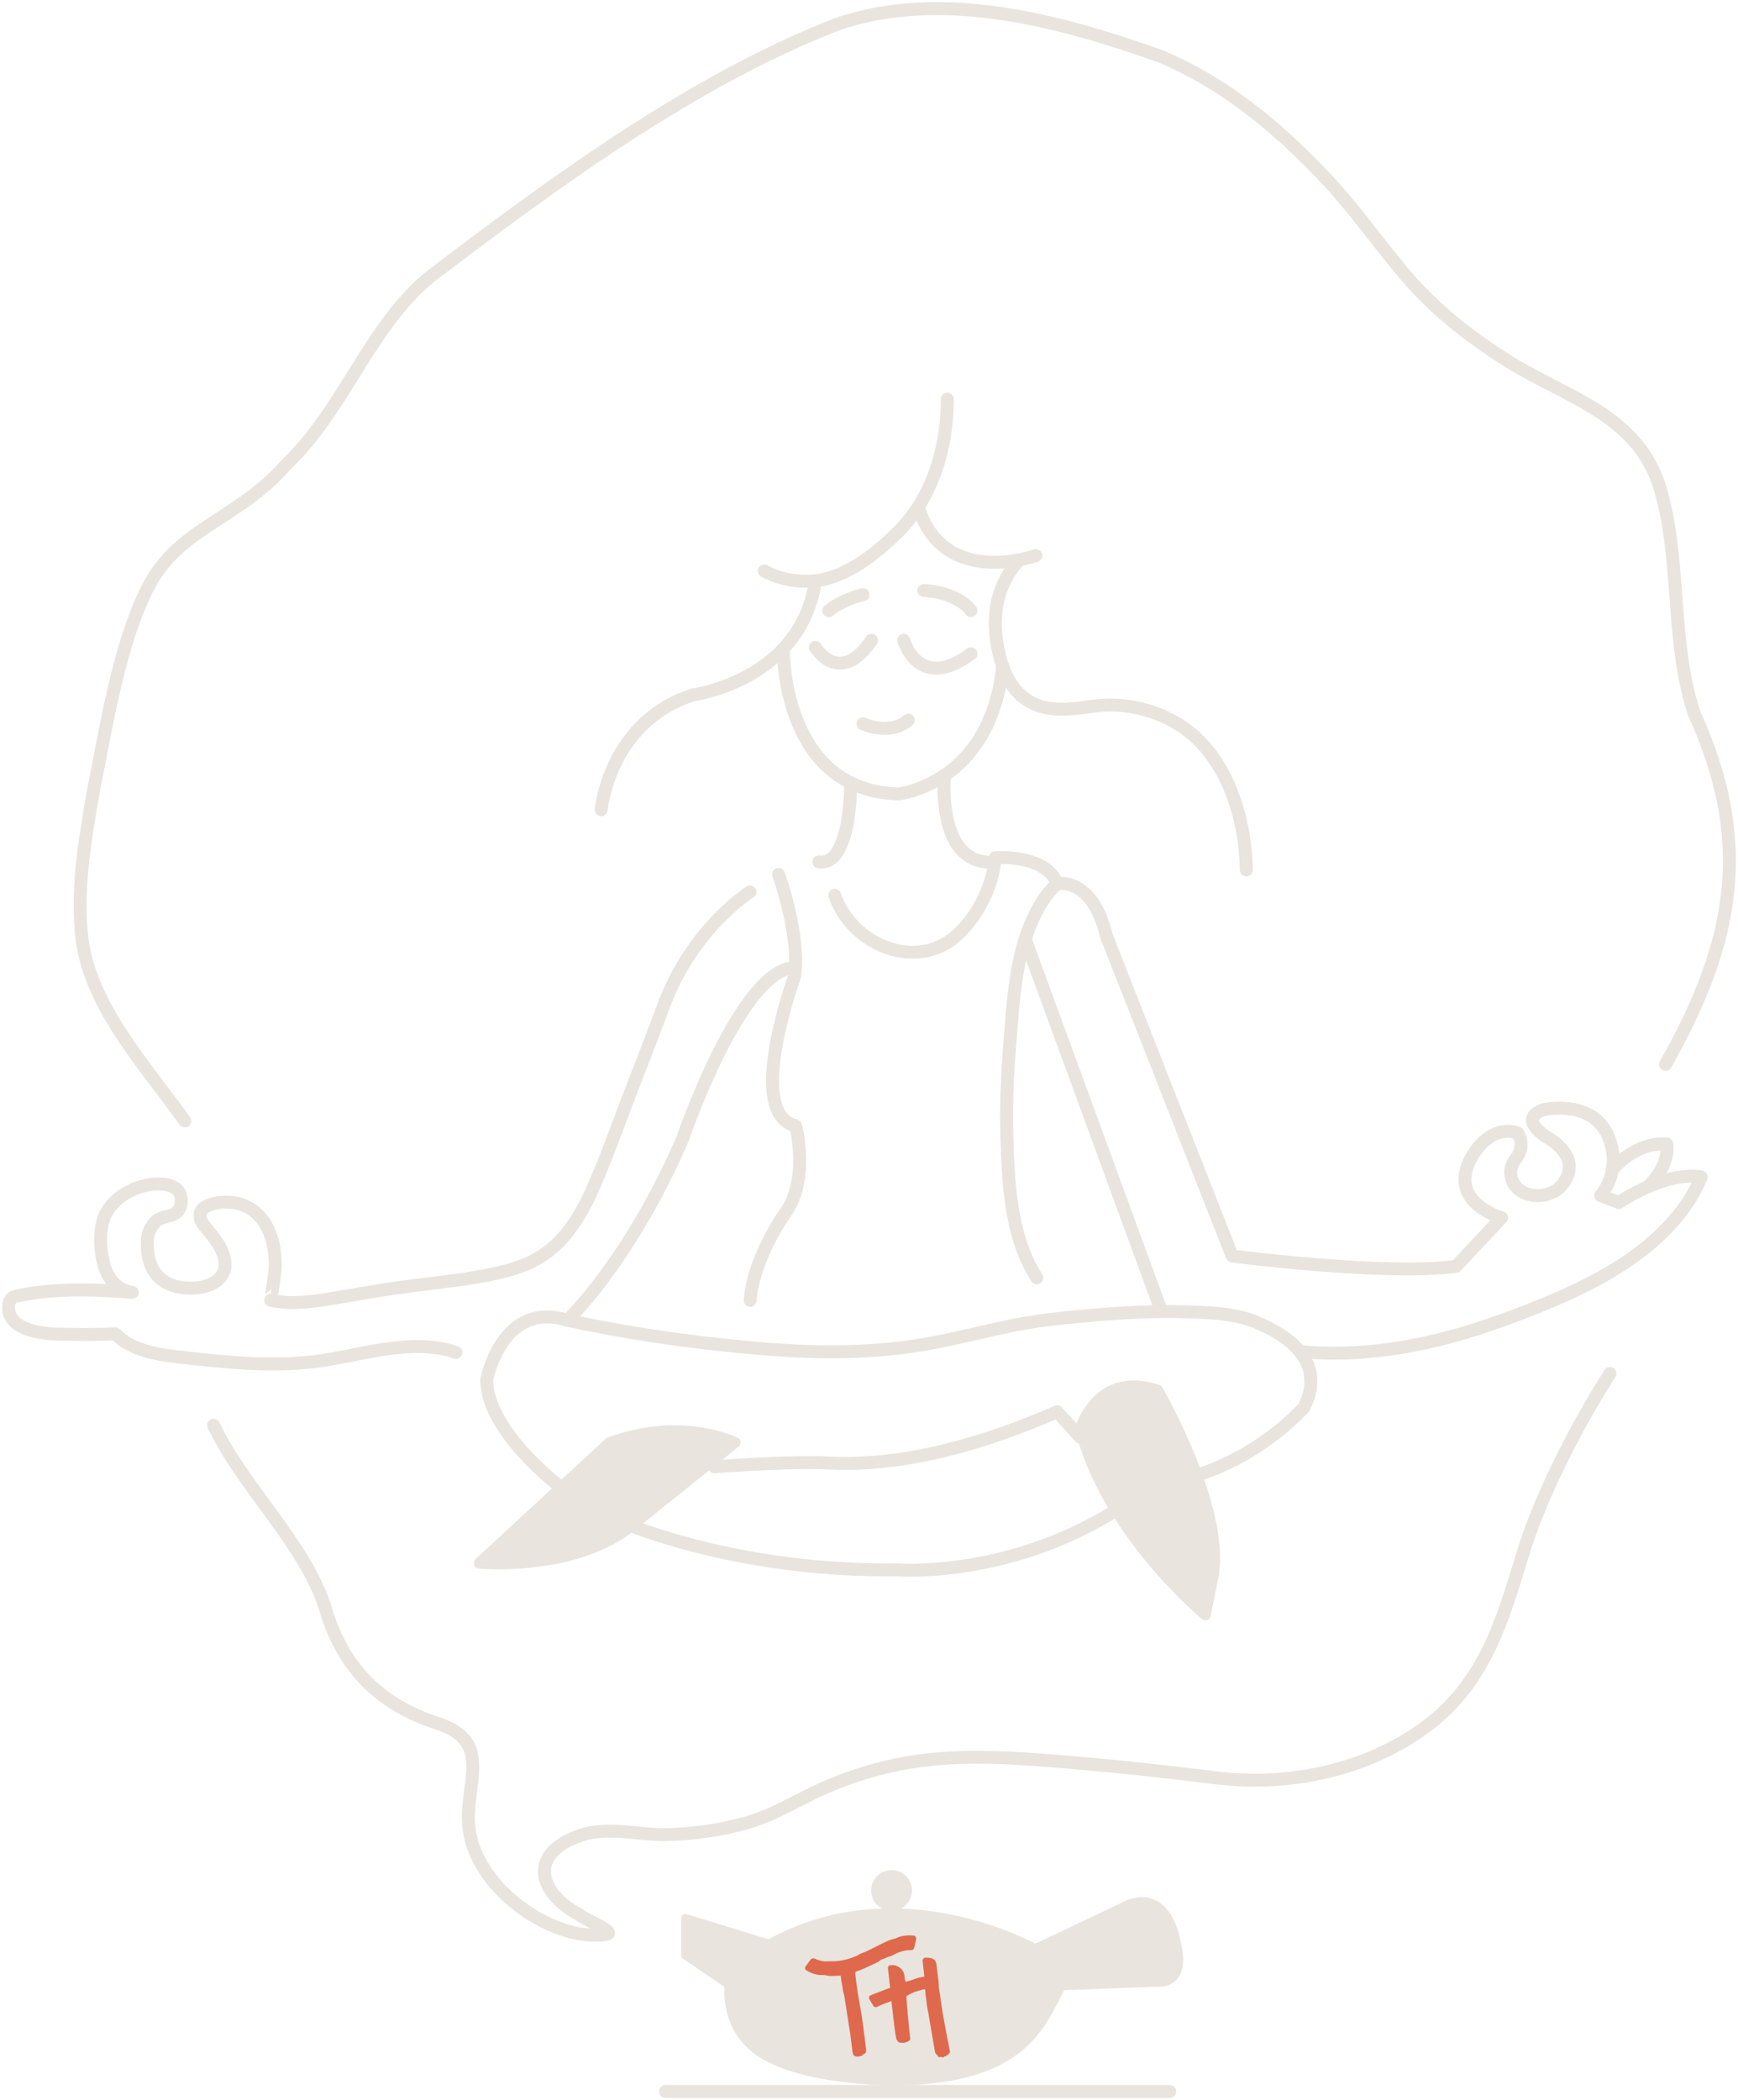 <svg xmlns="http://www.w3.org/2000/svg" xmlns:xlink="http://www.w3.org/1999/xlink" width="404px" height="488px" viewBox="0 0 404 488"><title>girl</title><g id="Page-1" stroke="none" stroke-width="1" fill="none" fill-rule="evenodd"><g id="HOME" transform="translate(-676, -277)"><g id="girl" transform="translate(678, 279)"><path d="M168.895,333.274 C168.895,333.274 156.637,327.011 139.64,333.274 L109.369,361.27 C109.369,361.27 130.112,363.278 143.629,353.508 L168.895,333.247 L168.895,333.274 Z" id="Path" stroke="#E9E4DE" stroke-width="2.5" fill="#E9E4DE" fill-rule="nonzero" stroke-linecap="round" stroke-linejoin="round"></path><path d="M249.138,330.062 C249.138,330.062 253.099,316.251 267.124,321.069 C267.124,321.069 282.595,347.834 280.079,363.92 L278.205,373.288 C278.205,373.288 255.348,354.552 249.138,330.062 Z" id="Path" stroke="#E9E4DE" stroke-width="2.5" fill="#E9E4DE" fill-rule="nonzero" stroke-linecap="round" stroke-linejoin="round"></path><path d="M157.359,443.788 L157.359,452.38 L167.37,459.205 C167.37,459.205 167.343,461.132 167.343,461.32 C167.423,463.06 167.717,464.773 168.226,466.432 C169.538,470.661 172.616,474.06 176.523,476.094 C182.76,479.333 190.548,480.537 197.454,481.233 C204.359,481.929 211.8,481.795 218.866,480.564 C223.738,479.708 228.582,478.128 232.758,475.398 C237.308,472.427 240.145,468.466 242.581,463.729 L244.749,459.526 L267.017,458.697 C267.017,458.697 274.057,459.66 271.434,449.302 C271.434,449.302 269.373,435.33 258.426,441.433 L238.646,450.828 C238.646,450.828 206.902,432.815 176.764,449.784 L157.332,443.788 L157.359,443.788 Z" id="Path" stroke="#E9E4DE" stroke-width="2" fill="#E9E4DE" fill-rule="nonzero" stroke-linecap="round" stroke-linejoin="round"></path><circle id="Oval" fill="#E9E4DE" fill-rule="nonzero" cx="205.243" cy="437.338" r="4.737"></circle><path d="M180.137,149.93 C180.137,149.93 180.137,181.861 206.902,182.504 C206.902,182.504 228.181,180.255 231.071,152.848" id="Path" stroke="#E9E4DE" stroke-width="3" stroke-linecap="round" stroke-linejoin="round"></path><path d="M195.741,179.908 C195.741,179.908 195.955,199.366 188.354,198.295" id="Path" stroke="#E9E4DE" stroke-width="3" stroke-linecap="round" stroke-linejoin="round"></path><path d="M217.555,178.168 C217.555,178.168 215.654,197.305 227.297,198.322" id="Path" stroke="#E9E4DE" stroke-width="3" stroke-linecap="round" stroke-linejoin="round"></path><path d="M187.524,148.458 C187.524,148.458 193.145,157.719 200.585,146.799" id="Path" stroke="#E9E4DE" stroke-width="3" stroke-linecap="round" stroke-linejoin="round"></path><path d="M208.08,146.799 C208.08,146.799 211.479,159.004 223.711,149.93" id="Path" stroke="#E9E4DE" stroke-width="3" stroke-linecap="round" stroke-linejoin="round"></path><path d="M198.605,166.204 C198.605,166.204 204.788,169.121 209.15,165.347" id="Path" stroke="#E9E4DE" stroke-width="3" stroke-linecap="round" stroke-linejoin="round"></path><path d="M212.737,135.236 C212.737,135.236 220.151,135.343 223.711,139.92" id="Path" stroke="#E9E4DE" stroke-width="3" stroke-linecap="round" stroke-linejoin="round"></path><path d="M198.605,136.199 C198.605,136.199 193.867,137.27 190.629,139.92" id="Path" stroke="#E9E4DE" stroke-width="3" stroke-linecap="round" stroke-linejoin="round"></path><path d="M192.047,206.057 C196.009,217.727 211.479,224.231 221.061,214.756 C225.691,210.153 228.716,203.809 229.358,197.332 C229.358,197.332 241.055,196.395 243.731,203.327 C243.731,203.381 242.206,204.88 242.099,205.014 C240.627,206.753 239.449,208.734 238.459,210.795 C234.016,219.922 233.534,230.601 232.731,240.558 C232.088,248.293 231.821,256.055 232.088,263.817 C232.436,274.068 233.213,286.113 239.021,294.946" id="Path" stroke="#E9E4DE" stroke-width="3" stroke-linecap="round" stroke-linejoin="round"></path><path d="M178.986,201.213 C178.986,201.213 184.151,215.586 182.679,224.981 C182.679,224.981 171.036,256.858 182.947,259.642 C182.947,259.642 186.319,272.355 180.27,280.278 C180.27,280.278 173.097,290.422 172.375,300.192" id="Path" stroke="#E9E4DE" stroke-width="3" stroke-linecap="round" stroke-linejoin="round"></path><path d="M300.501,312.129 C316.4,313.601 332.513,310.229 347.394,304.768 C362.276,299.308 378.442,292.51 388.185,280.332 C390.299,277.682 392.2,274.711 393.431,271.526 C384.946,270.107 374.293,277.468 374.293,277.468 L370.091,275.835 C374.374,270.455 372.661,264.647 372.661,264.647 C370.091,252.79 356.709,255.895 356.709,255.895 C350.526,258.223 357.859,262.452 357.859,262.452 C360.081,263.737 362.731,266.199 362.784,268.956 C362.838,271.124 361.58,273.319 359.813,274.55 C357.619,276.103 354.085,276.317 351.757,274.925 C350.633,274.256 349.749,273.158 349.375,271.9 C348.813,270.027 349.348,268.635 350.445,267.19 C351.757,265.477 351.998,263.095 350.74,261.275 C344.182,259.214 340.194,266.681 340.194,266.681 C334.011,277.361 347.046,281.001 347.046,281.001 L336.447,292.296 C320.013,294.517 284.415,289.887 284.415,289.887 L255.16,215.452 C251.922,201.588 243.678,203.354 243.678,203.354" id="Path" stroke="#E9E4DE" stroke-width="3" stroke-linecap="round" stroke-linejoin="round"></path><line x1="267.74" y1="302.092" x2="236.291" y2="216.228" id="Path" stroke="#E9E4DE" stroke-width="3" stroke-linecap="round" stroke-linejoin="round"></line><path d="M172.348,205.281 C172.348,205.281 158.564,213.9 151.953,232.582 C149.624,238.792 147.242,244.974 144.833,251.157 C141.728,259.133 138.918,267.35 135.385,275.139 C133.458,279.395 131.022,283.543 127.676,286.862 C123.795,290.717 119.352,292.51 114.106,293.741 C107.227,295.347 100.188,295.963 93.176,296.899 C87.635,297.622 82.121,298.586 76.608,299.522 C71.522,300.379 66.035,301.342 60.923,300.165 C60.977,300.165 61.994,293.233 61.994,292.563 C62.128,286.541 60.201,279.957 53.937,277.842 C50.217,276.584 41.063,277.682 45.827,283.303 C47.621,285.417 49.468,287.585 50.137,290.342 C51.207,294.785 47.487,297.006 43.579,297.301 C38.868,297.676 34.345,296.177 32.819,291.279 C32.311,289.646 32.177,287.906 32.257,286.193 C32.338,284.587 33.007,283.008 34.184,281.911 C35.55,280.626 37.236,280.894 38.735,280.01 C40.18,279.127 40.528,276.584 39.725,275.166 C38.922,273.747 36.968,273.212 35.389,273.158 C30.036,272.944 23.559,276.236 21.953,281.697 C20.989,284.962 21.337,289.512 22.408,292.697 C23.425,295.641 25.566,297.863 28.751,298.345 C19.838,297.622 10.363,297.301 1.584,299.255 C-0.343,299.683 -0.263,302.627 0.514,304.019 C2.173,306.963 6.643,307.632 9.641,307.98 C9.641,307.98 17.242,308.328 24.843,307.98 C24.95,307.98 25.539,308.703 25.646,308.783 C26.503,309.533 27.52,310.148 28.564,310.657 C33.007,312.852 37.905,313.173 42.749,313.708 C52.278,314.752 62.021,315.608 71.576,314.377 C81.934,313.039 93.631,308.757 103.962,312.29" id="Path" stroke="#E9E4DE" stroke-width="3" stroke-linecap="round" stroke-linejoin="round"></path><path d="M128.399,343.659 C128.399,343.659 111.135,330.731 111.135,318.606 C111.135,318.606 114.695,300.085 129.898,304.822 C143.334,307.739 156.931,309.72 170.608,311.032 C184.285,312.343 196.597,312.745 209.686,310.925 C217.715,309.8 225.504,307.632 233.453,306.026 C239.77,304.742 246.301,304.153 252.725,303.591 C259.416,303.029 266.134,302.654 272.826,302.841 C278.393,303.002 284.763,303.082 289.955,305.25 C296.085,307.793 303.365,312.37 302.669,319.998 C302.508,321.765 301.92,323.451 301.143,325.03 C301.143,325.03 291.722,335.923 276.225,340.848" id="Path" stroke="#E9E4DE" stroke-width="3" stroke-linecap="round" stroke-linejoin="round"></path><path d="M144.967,352.625 C144.967,352.625 170.448,363.358 206.929,362.823 C206.929,362.823 231.339,364.75 256.097,349.788" id="Path" stroke="#E9E4DE" stroke-width="3" stroke-linecap="round" stroke-linejoin="round"></path><path d="M249.138,332.016 L243.731,326.101 C227.538,333.167 208.776,338.841 191.003,338.011 C183.027,337.636 172.08,338.332 164.051,338.868" id="Path" stroke="#E9E4DE" stroke-width="3" stroke-linecap="round" stroke-linejoin="round"></path><path d="M175.64,130.686 C179.253,132.693 183.723,133.416 187.792,132.934 C194.831,132.104 201.576,126.698 206.501,121.88 C214.022,114.519 217.555,104.161 218.117,93.83 C218.17,92.813 218.197,91.769 218.197,90.752" id="Path" stroke="#E9E4DE" stroke-width="3" stroke-linecap="round" stroke-linejoin="round"></path><path d="M238.78,127.099 C238.78,127.099 217.474,134.888 211.479,115.911" id="Path" stroke="#E9E4DE" stroke-width="3" stroke-linecap="round" stroke-linejoin="round"></path><path d="M137.74,186.171 C137.74,186.171 139.587,165.749 159.099,159.485 C159.099,159.485 184.125,156.193 187.524,133.095" id="Path" stroke="#E9E4DE" stroke-width="3" stroke-linecap="round" stroke-linejoin="round"></path><path d="M287.707,200.169 C287.573,189.73 284.335,177.954 276.921,170.325 C270.818,164.062 261.37,160.984 252.725,162.055 C248.174,162.617 243.25,163.581 238.833,161.787 C234.417,159.994 231.874,155.872 230.67,151.616 C228.261,143.078 228.877,134.834 234.899,128.116" id="Path" stroke="#E9E4DE" stroke-width="3" stroke-linecap="round" stroke-linejoin="round"></path><path d="M129.898,304.822 C129.898,304.822 144.271,291.279 156.637,262.747 C156.637,262.747 170.207,222.893 182.867,222.866" id="Path" stroke="#E9E4DE" stroke-width="3" stroke-linecap="round" stroke-linejoin="round"></path><path d="M40.956,258.491 C31.401,245.081 18.098,230.976 16.867,214.328 C15.93,203.274 17.884,192.353 19.785,181.433 C22.515,168.024 25.325,149.448 31.642,136.039 C38.735,120.461 52.787,119.418 64.51,105.981 C77.946,93.241 83.834,73.97 97.886,62.38 C125.482,41.423 158.376,16.933 192.529,3.657 C217.341,-4.935 245.873,3.282 268.008,11.178 C281.845,17.066 294.211,26.515 307.38,40.727 C313.108,47.044 318.086,54.003 323.466,60.48 C330.719,69.393 339.257,76.084 348.625,81.973 C363.346,91.126 380.369,94.74 384.625,114.252 C388.586,129.856 386.579,148.19 391.825,163.795 C405.181,193.29 401.621,216.255 385.16,245.349" id="Path" stroke="#E9E4DE" stroke-width="3" stroke-linecap="round" stroke-linejoin="round"></path><path d="M372.232,317.188 C364.845,328.75 356.253,345.158 352.025,358.995 C346.912,375.67 342.817,390.257 327.614,400.589 C313.964,409.85 296.727,413.142 280.48,411.134 C267.606,409.555 254.598,408.137 241.67,407.146 C229.867,406.236 217.849,405.701 206.179,408.164 C200.104,409.448 194.162,411.402 188.514,413.998 C182.867,416.595 177.674,419.914 171.438,421.653 C165.469,423.313 159.286,424.223 153.077,424.357 C146.867,424.49 140.497,422.67 134.314,424.116 C120.744,427.943 122.43,437.525 132.681,442.985 C133.538,443.922 141.621,447.134 138.891,447.562 C126.793,449.409 108.833,437.204 107.04,423.072 C105.729,412.74 113.089,402.837 99.706,398.501 C85.869,394.031 77.357,385.092 73.449,371.174 C68.578,356.56 54.553,343.659 47.648,329.232" id="Path" stroke="#E9E4DE" stroke-width="3" stroke-linecap="round" stroke-linejoin="round"></path><line x1="152.702" y1="484.044" x2="269.908" y2="484.044" id="Path" stroke="#E9E4DE" stroke-width="3" stroke-linecap="round" stroke-linejoin="round"></line><path d="M372.795,269.893 C372.795,269.893 377.666,263.443 385.428,263.844 C385.428,263.844 386.525,268.341 381.119,273.747" id="Path" stroke="#E9E4DE" stroke-width="3" stroke-linecap="round" stroke-linejoin="round"></path><path d="M215.387,453.825 C215.387,453.825 215.547,454.013 215.601,454.147 C215.628,454.28 215.654,454.388 215.681,454.548 C215.762,455.19 215.842,455.833 215.922,456.475 C216.002,457.118 216.083,457.76 216.163,458.402 C216.163,458.643 216.19,458.857 216.217,459.098 C216.217,459.339 216.217,459.58 216.243,459.821 C216.27,460.222 216.324,460.624 216.404,460.999 C216.457,461.373 216.538,461.775 216.591,462.176 C216.645,462.685 216.698,463.167 216.805,463.648 C216.886,464.13 216.966,464.639 217.019,465.12 C217.019,465.308 217.073,465.522 217.1,465.709 C217.153,465.897 217.18,466.084 217.207,466.271 C217.207,466.405 217.26,466.646 217.341,467.021 C217.394,467.396 217.501,467.851 217.582,468.359 C217.689,468.868 217.769,469.43 217.903,469.992 C218.01,470.581 218.117,471.116 218.197,471.624 C218.304,472.133 218.385,472.588 218.465,472.963 C218.545,473.337 218.599,473.605 218.599,473.712 C218.652,473.873 218.679,474.06 218.706,474.221 C218.732,474.408 218.786,474.569 218.813,474.729 C218.866,474.863 218.813,474.997 218.679,475.131 C218.545,475.265 218.465,475.372 218.411,475.479 C218.411,475.559 218.331,475.613 218.277,475.586 C218.197,475.586 218.117,475.559 218.063,475.532 C218.01,475.693 217.983,475.8 217.983,475.88 C217.903,475.88 217.822,475.88 217.742,475.88 C217.662,475.88 217.582,475.88 217.501,475.88 C217.421,476.121 217.234,476.201 216.966,476.068 C216.859,476.014 216.779,476.014 216.672,476.041 C216.591,476.068 216.484,476.094 216.377,476.041 C216.297,476.041 216.217,476.041 216.136,476.014 C216.083,476.014 216.029,475.934 216.002,475.827 C215.949,475.666 215.869,475.559 215.762,475.505 C215.547,475.345 215.387,475.104 215.333,474.81 L213.808,465.95 L213.808,465.79 C213.62,465.12 213.513,464.425 213.433,463.729 C213.353,463.033 213.272,462.364 213.165,461.668 C213.138,461.48 213.112,461.293 213.112,461.132 C213.112,460.972 213.112,460.784 213.085,460.624 C213.085,460.57 213.085,460.517 213.031,460.463 C213.031,460.41 213.005,460.329 212.978,460.249 C212.63,460.356 212.309,460.437 211.988,460.517 C211.666,460.597 211.372,460.677 211.051,460.784 C210.676,460.892 210.301,461.025 209.98,461.213 C209.632,461.4 209.284,461.561 208.936,461.721 C208.776,461.802 208.722,461.909 208.722,462.016 C208.722,462.123 208.722,462.203 208.722,462.257 C208.722,462.551 208.749,462.872 208.776,463.167 C208.776,463.461 208.802,463.755 208.829,464.077 C208.883,464.585 208.936,465.094 208.963,465.575 C208.99,466.057 209.043,466.566 209.097,467.074 C209.15,467.529 209.177,467.984 209.231,468.466 C209.284,468.921 209.311,469.376 209.365,469.858 C209.391,470.152 209.418,470.42 209.472,470.714 C209.498,471.009 209.552,471.277 209.579,471.571 C209.579,471.812 209.579,471.972 209.525,472.079 C209.472,472.187 209.311,472.294 209.097,472.401 C208.856,472.534 208.615,472.615 208.374,472.695 C208.107,472.749 207.839,472.775 207.571,472.722 C207.545,472.722 207.491,472.722 207.437,472.722 C207.384,472.722 207.33,472.722 207.277,472.722 C207.17,472.695 207.089,472.668 206.982,472.642 C206.875,472.642 206.822,472.561 206.768,472.481 C206.661,472.347 206.554,472.213 206.474,472.079 C206.394,471.946 206.34,471.785 206.313,471.624 C206.206,471.169 206.153,470.714 206.072,470.259 C206.019,469.804 205.965,469.349 205.885,468.894 C205.832,468.359 205.778,467.797 205.698,467.288 C205.644,466.753 205.564,466.218 205.51,465.683 C205.484,465.281 205.43,464.88 205.376,464.505 C205.323,464.13 205.269,463.729 205.243,463.327 C205.243,463.193 205.216,463.113 205.243,463.033 C204.466,463.3 203.797,463.568 203.208,463.782 C202.62,464.023 202.218,464.184 202.031,464.317 C201.843,464.425 201.71,464.478 201.576,464.451 C201.469,464.451 201.362,464.425 201.255,464.371 C201.148,464.317 201.067,464.237 200.987,464.13 C200.88,463.97 200.773,463.809 200.693,463.622 C200.505,463.3 200.291,462.979 200.13,462.631 C200.023,462.497 199.997,462.364 199.997,462.257 C199.997,462.149 199.997,462.042 200.05,461.989 C200.104,461.909 200.157,461.828 200.238,461.775 C200.264,461.775 200.425,461.668 200.719,461.561 C201.014,461.427 201.362,461.293 201.817,461.132 C202.245,460.972 202.753,460.784 203.289,460.57 C203.824,460.356 204.359,460.142 204.921,459.955 C204.895,459.66 204.841,459.393 204.814,459.125 C204.761,458.857 204.734,458.59 204.734,458.295 C204.681,457.84 204.627,457.358 204.574,456.903 C204.52,456.448 204.466,455.967 204.413,455.485 C204.386,455.298 204.413,455.137 204.493,455.003 C204.493,454.923 204.547,454.869 204.6,454.843 C204.654,454.843 204.707,454.789 204.814,454.762 C205.269,454.655 205.671,454.655 206.072,454.762 C206.447,454.869 206.822,455.03 207.17,455.298 C207.464,455.512 207.678,455.753 207.866,456.047 C208.026,456.341 208.16,456.663 208.214,457.011 C208.267,457.278 208.294,457.546 208.321,457.787 C208.321,458.054 208.428,458.295 208.535,458.563 C209.257,458.376 209.98,458.161 210.676,457.894 C211.372,457.626 212.121,457.466 212.871,457.385 C212.791,456.716 212.71,456.074 212.657,455.458 C212.576,454.843 212.523,454.2 212.443,453.531 L212.523,453.397 C212.523,453.397 212.63,453.237 212.657,453.183 C212.683,453.103 212.764,453.049 212.844,452.996 C212.951,452.969 213.085,452.942 213.192,452.942 C213.299,452.942 213.406,452.942 213.513,452.969 C213.62,452.969 213.727,452.969 213.834,452.969 C213.941,452.969 214.049,452.996 214.129,453.022 C214.423,453.049 214.691,453.13 214.905,453.263 C215.146,453.397 215.333,453.558 215.521,453.745 L215.387,453.825 Z" id="Path" fill="#DF694C" fill-rule="nonzero"></path><path d="M210.81,448.071 C210.703,447.937 210.569,447.83 210.382,447.803 C210.301,447.803 210.221,447.803 210.141,447.803 C210.06,447.803 209.953,447.803 209.873,447.803 C209.793,447.803 209.659,447.803 209.552,447.776 C208.776,447.75 207.973,447.857 207.116,448.098 C206.956,448.151 206.795,448.205 206.661,448.258 C206.527,448.312 206.394,448.392 206.26,448.446 C206.046,448.526 205.832,448.579 205.591,448.633 C205.35,448.686 205.136,448.74 204.921,448.82 C204.306,449.061 203.717,449.356 203.101,449.65 C202.486,449.971 201.87,450.266 201.228,450.587 C200.96,450.721 200.693,450.854 200.425,450.988 C200.157,451.122 199.89,451.256 199.595,451.39 C199.354,451.524 199.113,451.631 198.872,451.711 C198.632,451.791 198.391,451.872 198.15,451.979 C197.909,452.086 197.695,452.219 197.507,452.327 C197.32,452.46 197.106,452.567 196.865,452.648 C196.651,452.728 196.464,452.782 196.276,452.862 C196.089,452.942 195.902,452.996 195.714,453.076 C195.072,453.29 194.429,453.451 193.76,453.585 C193.118,453.718 192.449,453.772 191.806,453.799 C191.673,453.799 191.485,453.799 191.271,453.799 C191.057,453.799 190.87,453.799 190.655,453.799 C190.441,453.799 190.2,453.799 189.96,453.825 C189.906,453.825 189.826,453.825 189.772,453.825 C189.478,453.799 189.21,453.745 188.942,453.692 C188.648,453.638 188.38,453.558 188.14,453.477 C187.872,453.397 187.631,453.29 187.417,453.183 C187.256,453.103 187.069,453.103 186.882,453.13 C186.694,453.183 186.534,453.263 186.427,453.397 L185.249,455.003 C185.142,455.164 185.088,455.324 185.142,455.485 C185.169,455.645 185.276,455.806 185.436,455.913 C185.517,455.913 185.597,455.967 185.65,456.02 C185.731,456.047 185.811,456.1 185.891,456.154 C185.972,456.208 186.079,456.261 186.186,456.315 C186.882,456.663 187.685,456.877 188.541,456.984 C188.728,456.984 188.889,457.011 189.023,456.984 C189.157,456.984 189.317,456.984 189.478,456.984 C189.692,456.984 189.933,457.037 190.174,457.091 C190.415,457.144 190.655,457.171 190.87,457.198 C191.512,457.198 192.208,457.198 192.877,457.144 C193.038,457.144 193.198,457.144 193.386,457.118 C193.386,457.118 193.386,457.118 193.386,457.118 C193.439,457.278 193.466,457.385 193.466,457.492 C193.466,457.626 193.519,457.787 193.519,457.947 C193.519,458.108 193.573,458.349 193.626,458.616 C193.68,458.911 193.734,459.205 193.787,459.5 C193.841,459.794 193.894,460.089 193.921,460.383 C193.948,460.731 194.028,461.052 194.135,461.373 C194.242,461.694 194.296,462.016 194.349,462.364 C194.403,462.845 194.483,463.3 194.563,463.782 C194.644,464.264 194.724,464.719 194.777,465.201 C194.858,465.656 194.938,466.111 194.991,466.566 C195.072,467.021 195.125,467.476 195.206,467.931 C195.259,468.386 195.339,468.841 195.42,469.269 C195.5,469.697 195.554,470.152 195.634,470.607 C195.714,471.25 195.794,471.865 195.875,472.508 C195.955,473.123 196.035,473.766 196.116,474.408 C196.116,474.756 196.196,475.077 196.303,475.345 C196.383,475.613 196.571,475.8 196.865,475.88 C197.159,475.96 197.454,475.96 197.748,475.907 C197.855,475.907 197.962,475.853 198.07,475.827 C198.177,475.8 198.31,475.773 198.417,475.72 C198.498,475.559 198.578,475.452 198.632,475.425 C198.685,475.372 198.846,475.345 199.033,475.291 C199.06,475.238 199.087,475.211 199.087,475.184 C199.087,475.158 199.113,475.104 199.14,475.104 C199.301,474.97 199.354,474.783 199.301,474.515 C199.301,474.435 199.301,474.381 199.301,474.328 C199.301,474.274 199.301,474.194 199.301,474.14 C199.247,473.685 199.194,473.23 199.14,472.802 C199.087,472.374 199.033,471.919 198.98,471.464 C198.899,470.768 198.792,470.072 198.712,469.376 C198.632,468.68 198.525,467.984 198.417,467.288 C198.337,466.646 198.257,466.03 198.123,465.415 C198.016,464.799 197.909,464.157 197.802,463.541 C197.775,463.381 197.722,463.06 197.641,462.605 C197.561,462.123 197.481,461.614 197.374,461.052 C197.293,460.49 197.213,459.928 197.133,459.366 C197.052,458.831 196.999,458.402 196.972,458.108 C196.972,457.867 196.919,457.653 196.892,457.439 C196.865,457.225 196.838,457.011 196.812,456.796 C196.812,456.689 196.812,456.609 196.812,456.529 C196.812,456.448 196.812,456.395 196.865,456.315 C196.892,456.234 196.972,456.181 197.079,456.154 C198.123,455.806 199.113,455.378 200.104,454.896 C200.452,454.735 200.773,454.602 201.094,454.441 C201.415,454.28 201.736,454.12 202.084,453.959 C202.218,453.906 202.325,453.825 202.406,453.718 C202.486,453.611 202.593,453.558 202.727,453.477 C202.968,453.37 203.208,453.263 203.476,453.183 C203.744,453.103 203.985,452.996 204.226,452.862 C204.386,452.782 204.574,452.701 204.761,452.675 C204.948,452.621 205.136,452.567 205.296,452.514 C205.617,452.353 205.939,452.193 206.233,452.032 C206.527,451.872 206.849,451.738 207.17,451.631 C207.491,451.524 207.812,451.443 208.107,451.363 C208.401,451.309 208.695,451.256 208.936,451.229 C209.231,451.202 209.472,451.202 209.713,451.229 C209.9,451.229 210.06,451.176 210.221,451.069 C210.382,450.962 210.489,450.801 210.515,450.64 L210.97,448.686 C210.997,448.499 210.97,448.339 210.89,448.178 L210.81,448.071 Z" id="Path" fill="#DF694C" fill-rule="nonzero"></path></g></g></g></svg>